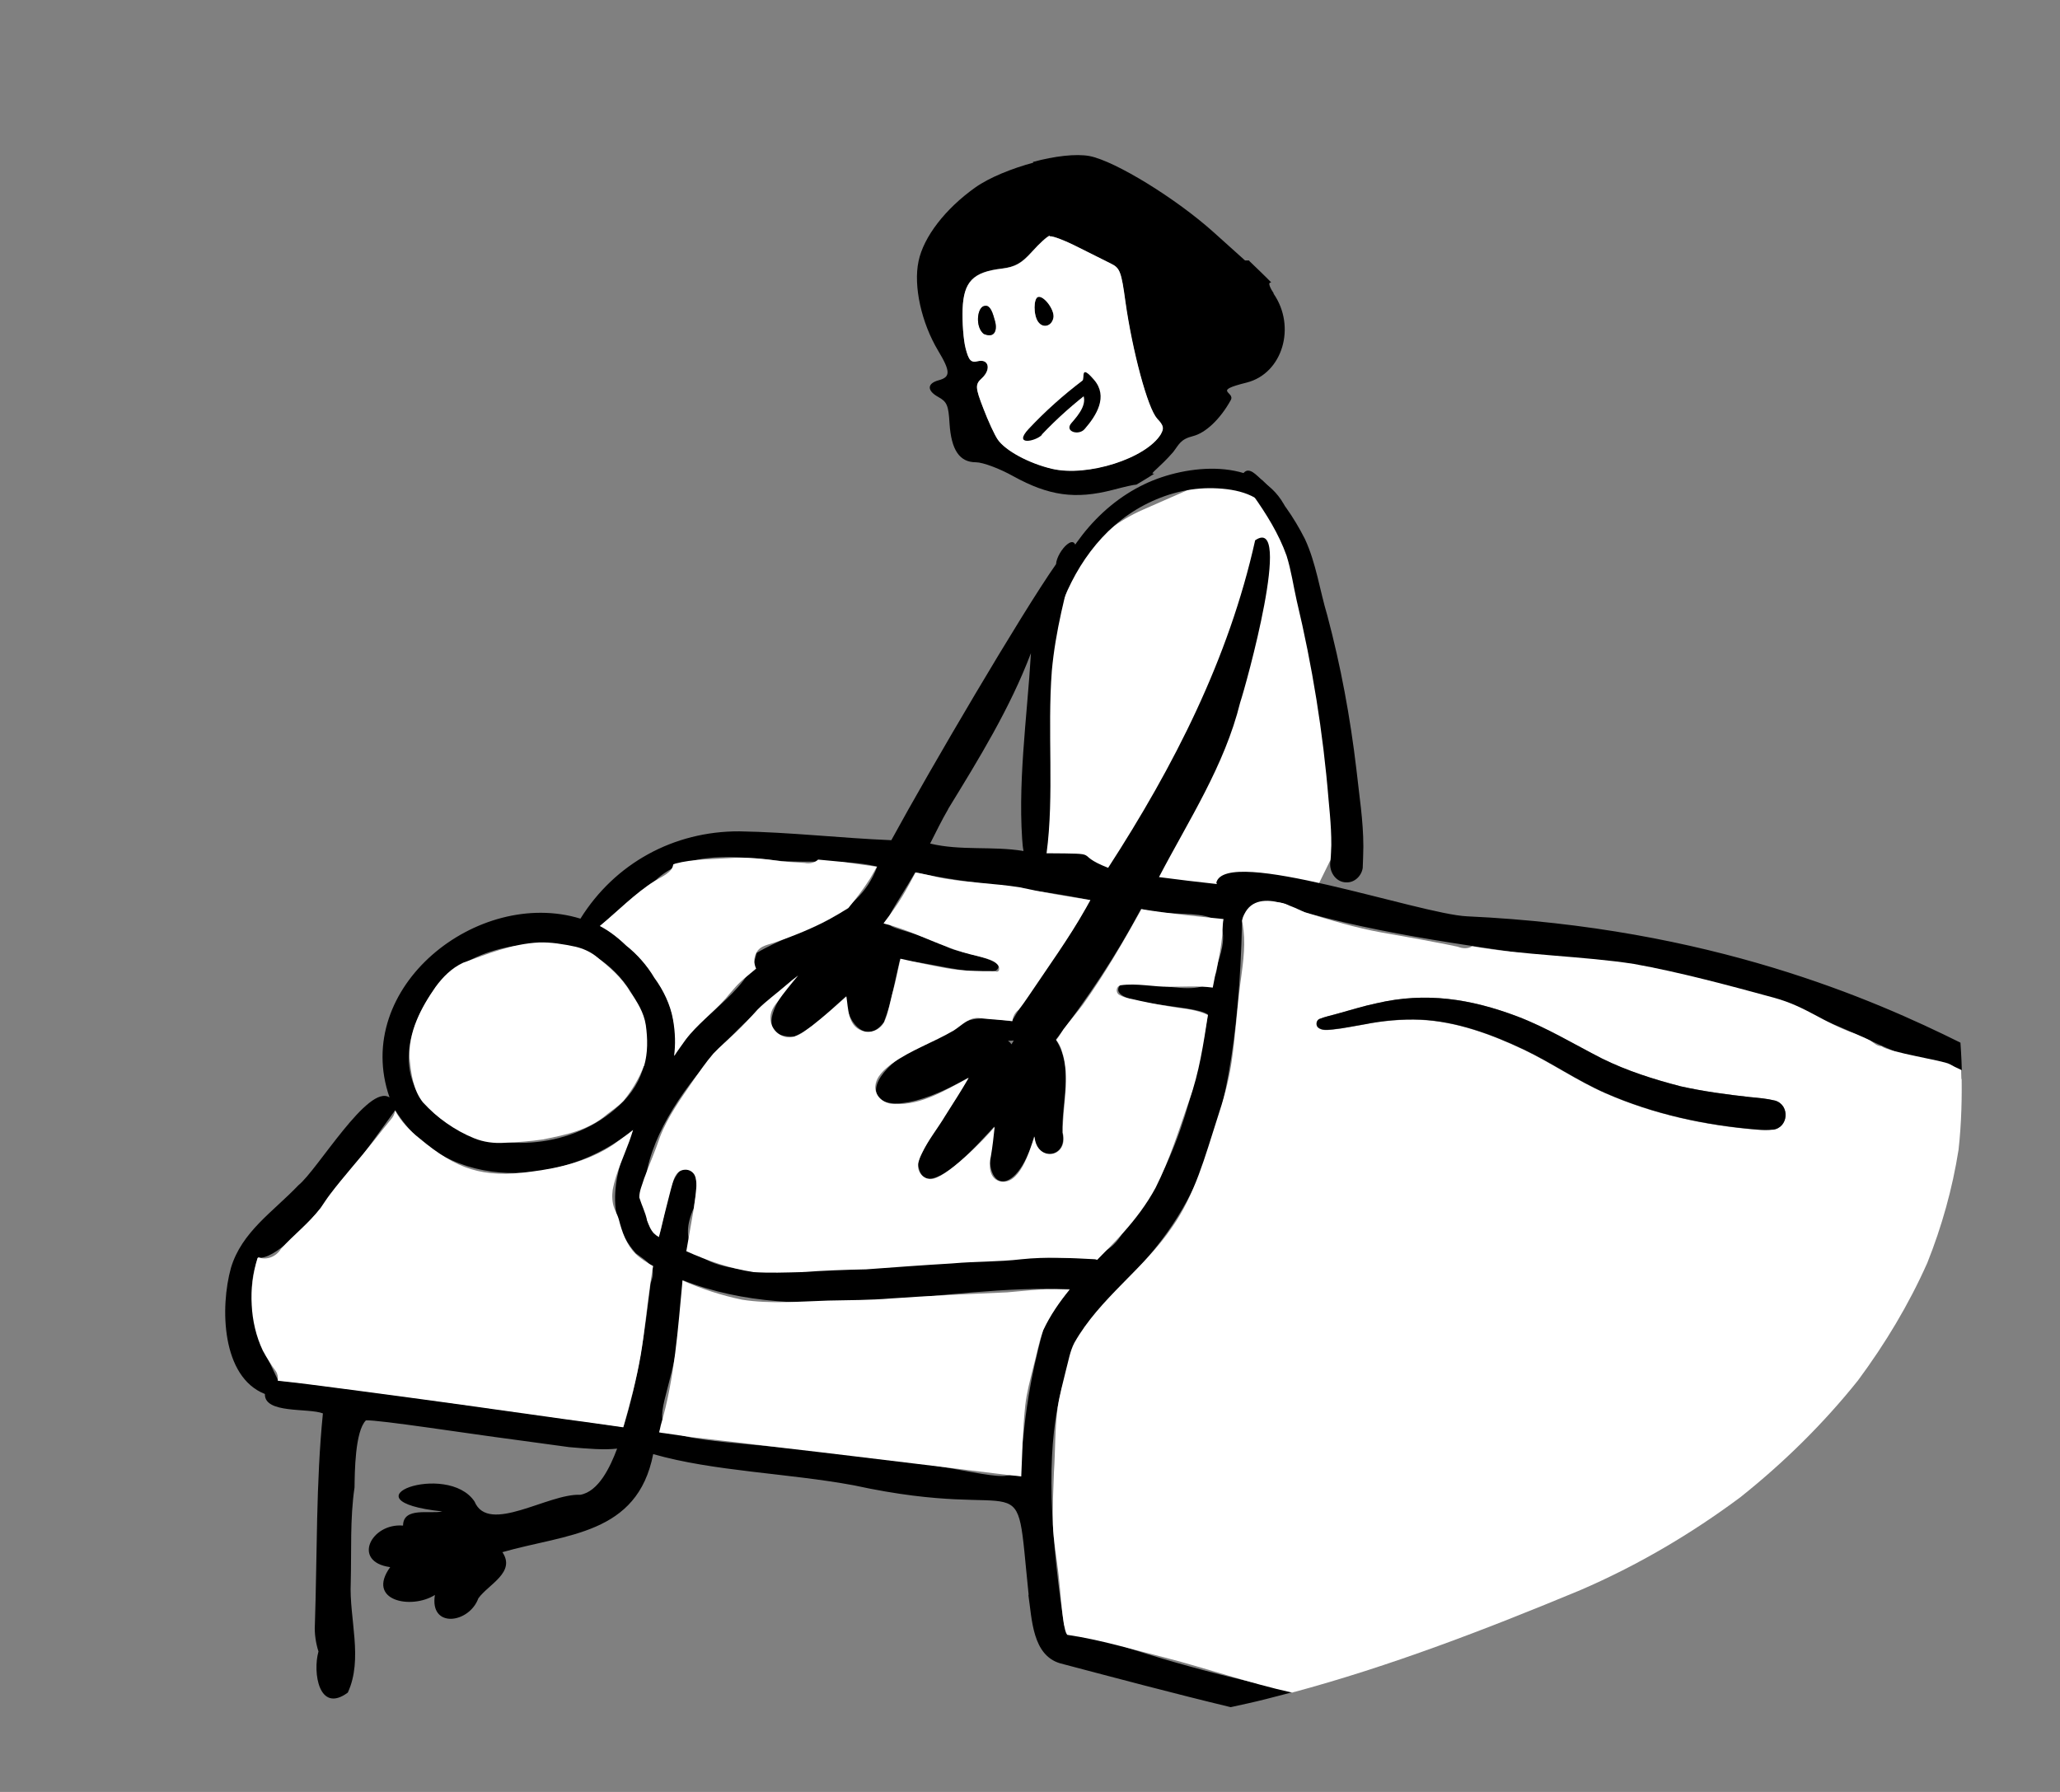 <?xml version="1.0" encoding="UTF-8"?>
<svg id="Capa_1" xmlns="http://www.w3.org/2000/svg" version="1.1" viewBox="0 0 976.7 849.7">
  <rect x="0" y="0" width="976.7" height="849.7" fill="#808080" stroke="none"/>
  <!-- Generator: Adobe Illustrator 30.0.0, SVG Export Plug-In . SVG Version: 2.1.1 Build 123)  -->
  <defs>
    <style>
      .st0 {
        fill: #fff;
      }
    </style>
  </defs>
  <path class="st0" d="M495.1,302.6l-11.9,118.2,135.4,11.8,12.2-24.8s5.5-56.6,0-93.8-32.7-86.5-32.7-86.5l-14.1-4.3-42.1,18.5c-22.3,9.8-38.8,29.3-44.8,52.8l-2.1,8.1Z"/>
  <g>
    <path d="M598.2,227.5c-2.2-1.8-5.9-6.5-8.6-3.2-1.9,3.2,2.9,7.7,4.5,10.5,6.3,8.9,12.2,18.3,15.9,28.7,2.2,7,3.2,14.2,4.8,21.3,7.4,31,12.5,62.5,15.1,94.3.9,9.6,1.8,19.1,1,28.7-1.2,5,2.2,10.6,7.4,10.6,3.9.2,7.2-3,7.8-6.8.2-3.4.2-6.8.3-10.2,0-12.3-2-24.5-3.3-36.6-2.9-24.6-7.4-49-13.8-73-3.6-12-5.3-24.8-10.6-36.2-5.2-10.3-12-20.2-20.4-28.1Z"/>
    <path d="M487.6,756.4c1.7,11.5,1.9,28.4,15,32.3,26.9,7.1,53.9,14.3,80.9,20.8,5.5-1.2,11.1-2.4,16.6-3.8,4.7-1.2,9.3-2.4,13.9-3.6-38.2-7.8-75.1-18.1-109.5-31.5-32.8-217.4,79.6-101.6,84.4-333.9.2-8.3,19.3-12,23.8-5.8,87.4,25.8,183.2,20.8,266.7,59.2,18.7,8.6,35.7,15.7,50.8,21.6,0-5.8-.3-11.5-.7-17.3-41.1-20.4-118.5-54.6-233.9-59.9-22.4-1-114.4-33.4-118.9-16,0,.2.2.5.3.7-9.2-1-18.4-2.1-27.5-3.3,14.1-27,31.1-52.8,38.5-82.8,2.7-8,25.3-89.3,7.1-76.9-12.5,56.2-38.5,107.1-69.7,155.3-17.6-6.9-1-6.7-29.2-6.9,3.7-27.4.3-58,2.5-86.5,1.7-18.8,6.5-37.1,11.4-55.3,1.2-12.5-9-1.6-9.4,4.7-16.4,23.4-59.8,97.3-78.1,130.9-24.2-1-47.9-3.8-72.1-4.2-31-.1-58.9,15.1-75.3,41.4-48.6-14.9-108.7,32.5-90.5,84.8-10-6.8-34.2,34.4-43.2,41.6-12,12.6-26.9,22.1-32,39.2-5.2,18.7-4.5,51.7,16.1,59.8-.3,9.5,20.5,6.5,27.5,9.2-3.3,32.8-2.7,67-3.8,100-.3,4.4.5,9.2,1.7,12.9-2.8,9.9.2,29.6,13.9,19.5,7.4-16,.6-35,1.4-52.2.4-15-.4-30.2,1.8-45.1.1-7.1.2-26.6,5.4-31.8,6.2-.3,49.2,6.4,70,9.1,8.7,1.2,17.5,2.4,26.4,3.6,9.3.8,16.6,1.4,22.7.7-3.3,8.8-8.8,20.4-17.5,21.9-15.2-.7-43.5,19-50.1,3.2-12.8-19.3-64.2-.6-15.3,4.7-5.9,1.3-18.5-2.3-18.6,6.7-15.2-1.3-24.4,17.2-6.1,19.7-11.5,15.9,9.9,20.3,21.2,13.2-2.6,16,16.2,13.6,20.6,1.6,4.7-6.6,17.9-12.3,11.4-21.9,30.3-8.7,64-8.1,71.5-46.5,28.6,8.2,63.7,9,95.1,14.8,85.8,18.7,76-14.7,82.9,51.8ZM449.6,383.5c14.6-23.8,29.3-47.7,39.2-73.8-1.8,30.7-6.7,63.3-3.7,93.8-14.7-2.4-29.6,0-44.1-3.5,2.8-5.5,5.5-11.1,8.6-16.4ZM310.6,417.6c15.7-14.8,39-11.4,60.1-9.3,15.3.9,29.7-1,45.2,2.6-9.4,25.7-37.2,29-57.2,41-3.7,19.3-29.2,30-38.9,48.8,4.2-25-14.7-49.9-35.3-61.7,8.7-7.2,16.6-15.4,26.1-21.4ZM206.5,468.2c14.9-18.3,43.9-23.8,66.3-19.1,29,9.6,46.2,49.1,22.8,73.1-42.4,43.5-135.7,10.4-89.1-53.9ZM308.5,608.1c-2.7,23.1-5.9,46.2-12.9,68.5-41.5-5.8-83-11.7-124.5-17.2-13-1.7-26.1-3.5-39.2-4.8-8.7-17.7-17.4-37.8-9.5-58.2,15.3,1.6,54.2-55.3,65-70,24.6,39.8,79.9,36.5,112.8,9.3-8.7,19.2-14.4,41.1,1.3,58.6,5.7,4.3,10,6,7.1,13.8ZM306.9,578.5c-10.4-43,40.6-90.4,71.5-116-8.2,7.4-22.8,29.8-1.8,29,9.5-4.2,16.8-12.4,24.6-19.1-1.1,10.5,9.2,24.3,17.9,12.2,3.6-9.3,5.1-19.4,7.5-29.1,12.9.2,30.3,6.7,45.2,5,8.5-5.4-18.9-8.8-22.5-11.4-33.3-15.7-35.4-1.2-15.4-35.4,27.4,5.7,55.5,7.4,82.9,13.1-10.4,20.3-25.9,38.1-37,57.4-10-1-20.2-3.8-27.9,4.4-53.9,19.5-45.4,52.7,7.2,22.4-7.2,13.9-18.3,25.8-23.9,40.4,2.2,22,30.3-11,36.2-17.2-8.6,32.2,10.7,35.3,18.9,4.6,1,12.4,16.3,10.3,13.4-1.8-.4-14.5,5.4-30.9-3.1-44,15-19.6,28.8-40.1,40.4-62,21.5,6,47.4-5.7,36.2,26.2-.7,20.9-31.1,5.8-46,9.7-8.2,10.2,35.3,9.1,41.5,14.2-6,36.2-15.6,75.2-40.3,103.3-10.7,18.6-30,9.6-48,12.3-34.7,2.3-69.4,4.4-104.2,6-22,.3-65.3,1.8-51.3-29.8.8-5.9,4.5-21.6-6.5-17.9-6.9,8.2-6.5,21.2-10,31.2-3.1-1.6-4.6-4.7-5.7-7.9ZM480.7,493.3c-.4.6-.7,1.2-1.1,1.9-.5-.7-1-1.2-1.7-1.7.9,0,1.8,0,2.7-.1ZM372.5,686.5c-90.5-8.2-49.2-2.6-48.9-79.5,58,22.8,123,1.9,183.6,4.3-4.9,6-9.3,12.3-12.6,19.4-26.7,97.4,26,67-122.1,55.7Z"/>
    <path class="st0" d="M507.2,611.4c-4.9,6-9.3,12.3-12.6,19.4-2.1,5.7-3.1,11.7-4.7,17.5-1.5,6-3.1,12-3.8,18.1-1.2,11.2-1.4,22.4-1.9,33.7-1.6-.2-3.1-.4-4.7-.5-2.2-.3-4.4-.5-6.6-.8-4.3-.5-8.7-1.1-13-1.6-8.2-1-16.4-2-24.6-3-20.9-2.5-41.8-5.1-62.8-7.5-15-1.8-30-3.6-45.1-5.3-4.1-.6-8.2-1.2-12.3-1.8-.9-.1-1.7-.2-2.6-.4.3-1.2.6-2.3.8-3.4,6.6-22.3,8.1-45.5,10.3-68.6,9.1,4,18.6,7.1,28.3,9.1,13.5,2.1,27.3.8,40.8.4,9.9-.2,19.8-.2,29.7-1,18.4-1.3,36.8-2.1,55.2-2.9,5-.4,10.1-1,15.1-1.3,4.8-.3,9.6-.1,14.4,0Z"/>
    <path class="st0" d="M309.7,600.2c-.5,2.7-.9,5.3-1.3,8-1.7,11.4-2.7,22.9-4.6,34.3-2,11.6-5.1,23-8.3,34.3-9.1-1.3-18.2-2.6-27.3-3.8-16.4-2.3-32.8-4.6-49.2-6.9-16-2.2-32.1-4.4-48.1-6.5-7.9-1-15.8-2.1-23.8-3.1-3.9-.5-7.9-1-11.8-1.4-1.2-.1-2.4-.3-3.6-.4.2-1.5,0-3.1-.9-4.5-2.3-3.1-4.4-6.4-6.2-9.8-6.4-13.5-6.8-29.7-2.5-43.9.2,0,.3-.2.5-.3,3.8,1.5,8.4-.3,10.6-4,6-6.7,13.3-12.2,18.8-19.4,1.5-2.2,2.9-4.4,4.5-6.5,6.6-8.7,13.9-16.7,20.7-25.3,2.6-3.3,5.2-6.6,7.9-9.9,1.1-1.2,2-2.7,2.2-4.4,0,0,0,0,0-.1,2.8,5.1,6.9,9.5,11.5,13.1,17.8,14.9,30.1,19,52.8,15.9,13.6-1.7,27.6-5.1,39.1-12.8,3.1-2.3,6.4-4.5,9.4-6.9-.5,1.8-1.1,3.5-1.7,5.2-2.8,7.7-6.3,14.8-7.9,23-.4,3-.3,6.1.8,9,.7,1.7,1.6,3.3,2.1,5.1,1.5,5.9,3.6,12,7.9,16.3,2.5,2.4,5.4,4.2,8.3,5.8Z"/>
    <path class="st0" d="M415.8,410.9c-1.1,2-2.3,4-3.4,5.9-3.1,4.9-6.6,9.4-10.2,13.8-3,1.9-6.1,3.7-9.2,5.4-8,4.3-16.5,7.7-25.1,10.7-3.3,1.3-7.5,1.5-9.3,5.1-1.3,2.3-1.2,5.2-.1,7.5-1.4,1.2-2.8,2.3-4.2,3.5-4,3-7.1,6.9-10.3,10.7-6,6.8-13.5,12.2-19,19.6-1.8,2.5-3.6,5.1-5.4,7.6.7-5.3.6-11-.5-17.2-1.2-7.3-4.6-14-8.9-19.9-3.5-5.9-8-11-13.3-15.2-4.5-4.3-8.4-7.2-12.5-9.3,8.7-7.2,16.6-15.4,26.1-21.4,3.2-2,8.2-3.9,8.7-7.8.3-.1.7-.3,1-.4,8.3-2.2,17.1-2,25.6-2.6,7.6-.6,16.9.3,24.8,1.5,3.7.4,7.4.5,11,.8,2.3.5,4.7-.1,6.3-1.6,3.9.4,7.7.7,11.6,1.1,5.4.8,10.8,1.5,16.2,2.3Z"/>
    <path class="st0" d="M305.3,505.4c-2.3,6-5.7,11.7-9.7,16.6-2.3,2.4-5.1,4.3-7.7,6.3-8.8,7.6-19.1,9.7-30.5,12-6,.9-12.2,1.3-18.3,1.6-4.9.3-9.8-.3-14.4-2.2-9.1-3.7-17.5-9.7-24.2-17-4.6-5.8-5.6-13.6-6.3-20.9-.6-12.5,5.4-23.9,12.3-33.8,3.5-4.8,7.7-9,13.1-11.5,11.6-4.2,23.4-9,35.9-9.6,5.8-.2,11.6.8,17.3,2,3.4.8,6.7,2.2,9.6,4.4,6.1,4.9,12.3,10,16.3,16.9,3.4,4.8,6.6,9.9,7.5,15.9.9,6.4,1,13.1-.8,19.3Z"/>
    <path class="st0" d="M580.1,435.8c-.6,3-.3,6.3-.8,9.4-.4,4.1-1.2,8.1-2,12.2-.9,3.6-1.6,7.2-2.3,10.9-6.8-.9-13.6-.4-20.4-.4-7.7.1-15.6-1.8-23.3-.7,0,0,0,0,0,0-2.1.4-2.5,3.4-.7,4.5,3,1.8,6.7,2,10,2.9,6,1.3,12.1,2.4,18.1,3.3,4.8.6,9.6,1.3,14,3.4-2.1,13.6-4.1,27.3-8.8,40.3-4.9,14-9.3,28.3-16,41.6-4.2,7.8-9.6,14.9-15.5,21.5-3.9,4.3-8.1,8.5-12.2,12.7-.4-.1-.8-.3-1.3-.3-11.2-.6-23.1-1.2-34.5,0-11,1.3-22.1,1-33.1,2-13.6.8-27.1,1.8-40.7,2.8-10.2.2-20.3.6-30.4,1.3-7.7.2-15.3.5-23,0-11-1.7-21.6-5.3-31.8-9.9,1.1-6.7,2.4-13.3,3.5-20,.5-3.6,1.1-7.2,1.3-10.9,0-1.8,0-3.6-.9-5.3-1.5-2.5-4.5-3.1-6.9-1.8-2,1.1-2.9,3.5-3.5,5.7-1.1,3.8-2,7.7-3,11.5-1.2,4.7-2.4,9.4-3.5,14.1-.9-.5-1.7-1.1-2.4-1.8-1.6-1.7-2.4-4-3.2-6.1-.8-3.8-2.6-7.3-3.7-10.9,0-3.1,1.4-6,2.3-9,2.4-6.5,5.2-12.8,7.4-19.4,3.8-10,10.2-18.7,16.2-27.5,2.8-3.9,5.5-8,9.2-12.3,3.3-3.5,7-6.6,10.5-9.9,3.7-3.5,7.1-7.2,10.5-11,4.2-4.2,9.1-7.7,13.6-11.6,1.8-1.6,3.7-3.1,5.6-4.5-3.5,4.2-6.6,7.9-9.8,12.5-1.9,2.2-3.4,4.8-3.3,7.8,0,5.8,5.9,10.4,11.3,8.6,3.2-.9,5.7-3.2,8.4-5.1,5.6-4.4,11-9.1,16.3-13.9.9,5.8.7,13.6,7,16.1,3.9,1.8,8.8,0,10.9-3.9,2.2-4.8,2.9-10.3,4.4-15.5,1.2-4.5,2.1-9.1,3.1-13.6,0-.3.1-.6.2-1,7.1,1.6,14.2,3.1,21.3,4.4,7.8,1.5,15.8,1.5,23.7,1.5.7.6,1.8.1,1.8-.8.3-1.6-1-2.8-2.2-3.6-2.3-1.4-5.2-2-7.8-2.7-4.9-1.1-9.7-2.5-14.3-4.3-10.1-3.7-20-8.7-30.4-11.2v-.2c3.1-4.1,6.2-8.3,8.9-12.8,2.2-3.7,4.2-7.4,6.2-11.2,1.8.3,3.7.7,5.5,1.1,3,.7,5.9,1.4,8.9,1.9,11.5,1.9,23.2,2.2,34.8,4,11.2,2.5,22.4,4.3,33.7,6.1-.7,1.3-1.5,2.6-2.2,3.9-8.2,14.5-17.9,27.9-27.1,41.6-1.5,2.2-3,4.4-4.7,6.5-1.8,1.3-2.8,3.3-3,5.4-5.1-.6-10.2-.8-15.2-1.4-5.1-.9-8.7,3.4-12.7,5.9-9.6,5.6-20.2,9.2-29.3,15.7-3.5,2.7-7.6,6.1-7.8,11,0,5.1,4.8,8.3,9.4,8.1,12.9.5,23.9-6.7,34.9-12.4-3.6,6.1-7.4,12.1-11.2,18.1-3.6,6-8,11.4-11.1,17.8-.7,1.4-1.3,2.9-1.6,4.5-.8,3.7,1.9,7.5,5.7,7.6,6.9.3,25.8-19,30.5-24.8-.5,4.7-1,9.4-1.8,14-1,4.3-.9,10.2,4,11.8,9.5,2.6,14.3-14.2,16.7-21.2,1,12.4,16.3,10.3,13.4-1.8-.2-12.8,3.8-26.1-.4-38.6-.5-1.9-1.5-3.8-2.7-5.4,1.3-1.5,2.3-3.4,3.4-5,3-4,6.2-7.7,9.2-11.7,10.3-14.4,19.2-29.8,27.8-45.3,13,2.1,25.9,3.4,39,4.7Z"/>
    <path class="st0" d="M501.9,746.7c.9,7.9,1.3,16,2.6,23.9.4,1.6.5,3.2,1.5,4.6,15.7,2.3,31,7,46.4,10.8,20.1,5.2,39.9,12.1,60.2,16.6,46.6-12.5,92.2-30.1,136.7-48.6,26.9-11.6,52.3-26.5,75.8-44,20.6-16.4,39.4-34.9,55.8-55.4,12.9-17.4,24.1-36,32.9-55.8,6.9-17.3,11.9-35.2,14.8-53.6,1.4-12.6,1.7-25.2,1.4-37.8-2.4-1.1-4.4-2.1-5.6-2.8-3.2-1.8-28.1-5.4-32.4-8.5-2,0-3.5-1.5-5.1-2.6-2.4-1.3-5-2.3-7.5-3.4-15.3-5.4-22.7-12.7-38.3-17-21.3-5.8-44.6-12.1-66.3-16-23.5-3.7-53.4-4.2-76.8-8.4-2.1,1.3-4.6,1.1-6.9.2-3.7-.8-7.4-1.5-11.1-2.2-8.2-1.6-16.5-3-24.8-4.5-12.4-2.2-24.5-5.9-36.5-9.6-2-.6-25.3-14.2-29.8,4,.3,1.5.5,3.1.7,4.6,1,8.9-.6,17.8-1.7,26.5-1.5,12-2.2,24.1-4,36.1-1.4,9.3-3.9,17.9-6.8,26.7-5.7,17.7-10.6,36.1-21.3,51.3-13.5,20-34.4,33.7-46.4,54.9-2.1,4-2.8,8.6-4,13-1.4,5.8-3,11.6-3.9,17.5-1.4,10.2-1.1,20.6-1.8,30.9-.3,8.2-.7,16.5-.5,24.8.3,8,1.8,15.8,2.7,23.7ZM625.5,483.2c2.7-1.1,5.7-1.7,8.5-2.5,6.3-1.7,12.5-3.7,18.8-5,23.2-5.4,44.5-2.1,66.7,6.3,13.9,5.3,26.7,13.1,40,19.9,11.9,5.9,24.6,9.9,37.3,13.2,10.8,2.4,21.8,3.9,32.8,5.1,4.1.4,8.1.7,12.1,1.7,7.1,2.2,6.3,12.9-1.2,13.8-2.5.3-5,.2-7.5,0-24.6-2-49.1-7.3-71.9-17.3-13.4-5.9-25.4-14.3-38.6-20.6-15.4-7.3-32-13.4-49-14.2-8.8-.4-18.2.5-26.7,2.2-4.9.8-9.8,1.9-14.8,2.4-2.3.2-5,.7-7-.8-1.3-1-1.1-3.4.4-4.1Z"/>
    <path d="M840.6,535.6c-2.5.3-5,.2-7.5,0-24.6-2-49.1-7.3-71.9-17.3-13.4-5.9-25.4-14.3-38.6-20.6-15.4-7.3-32-13.4-49-14.2-8.8-.4-18.2.5-26.7,2.2-4.9.8-9.8,1.9-14.8,2.4-2.3.2-5,.7-7-.8-1.3-1-1.1-3.4.4-4.1,2.7-1.1,5.7-1.7,8.5-2.5,6.3-1.7,12.5-3.7,18.8-5,23.2-5.4,44.5-2.1,66.7,6.3,13.9,5.3,26.7,13.1,40,19.9,11.9,5.9,24.6,9.9,37.3,13.2,10.8,2.4,21.8,3.9,32.8,5.1,4.1.4,8.1.7,12.1,1.7,7.1,2.2,6.3,12.9-1.2,13.8Z"/>
  </g>
  <g>
    <path d="M499.5,150.4c-.6,4.2-4.9,5.6-7.3,2.2-2.3-3.2-2.2-11.2,0-11.8,2.7-.7,7.7,5.9,7.3,9.6Z"/>
    <path d="M603.9,139.1c-1.7-2.5-2.6-4.8-1.8-5h-.2c.2,0,.5-.1.8-.2-3.2-3.3-6.5-6.4-9.8-9.6-.3-.2-.5-.5-.7-.8h-1.9c0,0-14.8-13.3-14.8-13.3-17.9-16.1-46.7-33.8-58.9-36.2-6.4-1.2-16.6,0-26.9,2.8l.3.3c-10.3,2.8-20.8,7-27.6,11.8-14.2,10.1-24.5,23.4-26.9,35-2.5,11.8,1.4,29.2,9.3,42.4,5.9,9.8,5.9,12.5.3,14s-5.7,4.9-.3,7.9c4.2,2.3,4.9,4,5.4,12.6.8,12.5,4.7,18.4,12.5,18.4,3.3,0,11.3,3,17.7,6.6,16.9,9.3,29.4,11.1,47.2,6.5,6.1-1.6,9.6-2.4,11.2-2.5,2.9-1.7,5.7-3.4,8.5-5.2-.2,0-.5,0-.7,0-1.2-.1,3.5-3.2,9.6-10.2,2.8-3.6,3.4-6.1,9.4-7.6,6-1.5,12.9-8,17.9-17,2.4-4.2-9.3-4.2,7.6-8.4,17-4.3,23.6-26.5,12.7-42.2ZM550.4,205.8c-7,11.5-34.8,20.4-51.7,16.4-10.9-2.6-21.9-8.6-25.6-13.8-1.5-2.1-4.6-8.8-6.9-14.9-3.8-9.8-3.9-11.3-.7-14.2,4.5-4.1,3.3-9.4-1.9-8.1-3.2.8-4.3-.4-5.8-6.2-1-3.9-1.7-12.3-1.4-18.5.5-13,4.9-17.6,18.7-19.2,6.2-.8,9.2-2.5,14.2-8,3.5-3.9,7.2-7.3,8.4-7.6v.3c1.2-.3,7.1,2,13.3,5.1,6.2,3.1,13.2,6.7,15.8,7.9,4.1,2,4.8,3.9,6.7,17.9,3.2,23.4,10.6,50.7,15,55.4,3.1,3.3,3.4,4.6,1.8,7.4Z"/>
    <path class="st0" d="M548.6,198.4c-4.4-4.7-11.7-32-15-55.4-1.9-14-2.6-15.9-6.7-17.9-2.5-1.2-9.6-4.9-15.8-7.9-6.2-3.2-12.1-5.4-13.4-5.1v-.3c-1.2.3-4.9,3.7-8.4,7.6-4.9,5.5-7.9,7.2-14.2,8-13.8,1.6-18.2,6.2-18.7,19.2-.2,6.2.4,14.6,1.4,18.5,1.5,5.8,2.5,7,5.8,6.2,5.2-1.3,6.5,3.9,1.9,8.1-3.2,2.9-3.1,4.4.7,14.2,2.3,6,5.4,12.8,6.9,14.9,3.6,5.2,14.6,11.2,25.6,13.8,16.8,4,44.7-4.9,51.7-16.4,1.6-2.8,1.4-4.1-1.8-7.4ZM466.5,158.4c-4.2-3.2-3.3-12.5.1-13.3h0c2.2-.6,3.6,1.3,4.9,6.3,1.6,4.7.4,9.2-4.9,7ZM499.5,150.4c-.6,4.2-4.9,5.6-7.3,2.2-2.3-3.2-2.2-11.2,0-11.8,2.7-.7,7.7,5.9,7.3,9.6Z"/>
    <path d="M466.5,158.4c-4.2-3.2-3.3-12.5.1-13.3h0c2.2-.6,3.6,1.3,4.9,6.3,1.6,4.7.4,9.2-4.9,7Z"/>
    <path d="M493.9,206.1c7.4-7.8,15.4-14.9,23.9-21.3l-5.5.4c4.5,5.2-.8,11.4-4.3,15.4s3.4,6.1,6.2,2.9c5.7-6.5,11.3-15.5,4.5-23.4s-4.2-.6-5.5.4c-9.1,6.9-17.6,14.5-25.4,22.8s3.3,6,6.2,2.9h0Z"/>
  </g>
  <path d="M501.6,291.6c7-21.5,20.5-41.4,40.9-52.1,10.1-5.3,21.3-8.3,32.8-8s22.5,3.1,27.8,12.6c2.9,5.2,8-.9,5.6-5-12.6-22.4-46.2-19-65.9-9.6-23.6,11.2-39.4,33.6-47.4,58-1.5,4.5,4.4,9.9,6.2,4.2h0Z"/>
</svg>